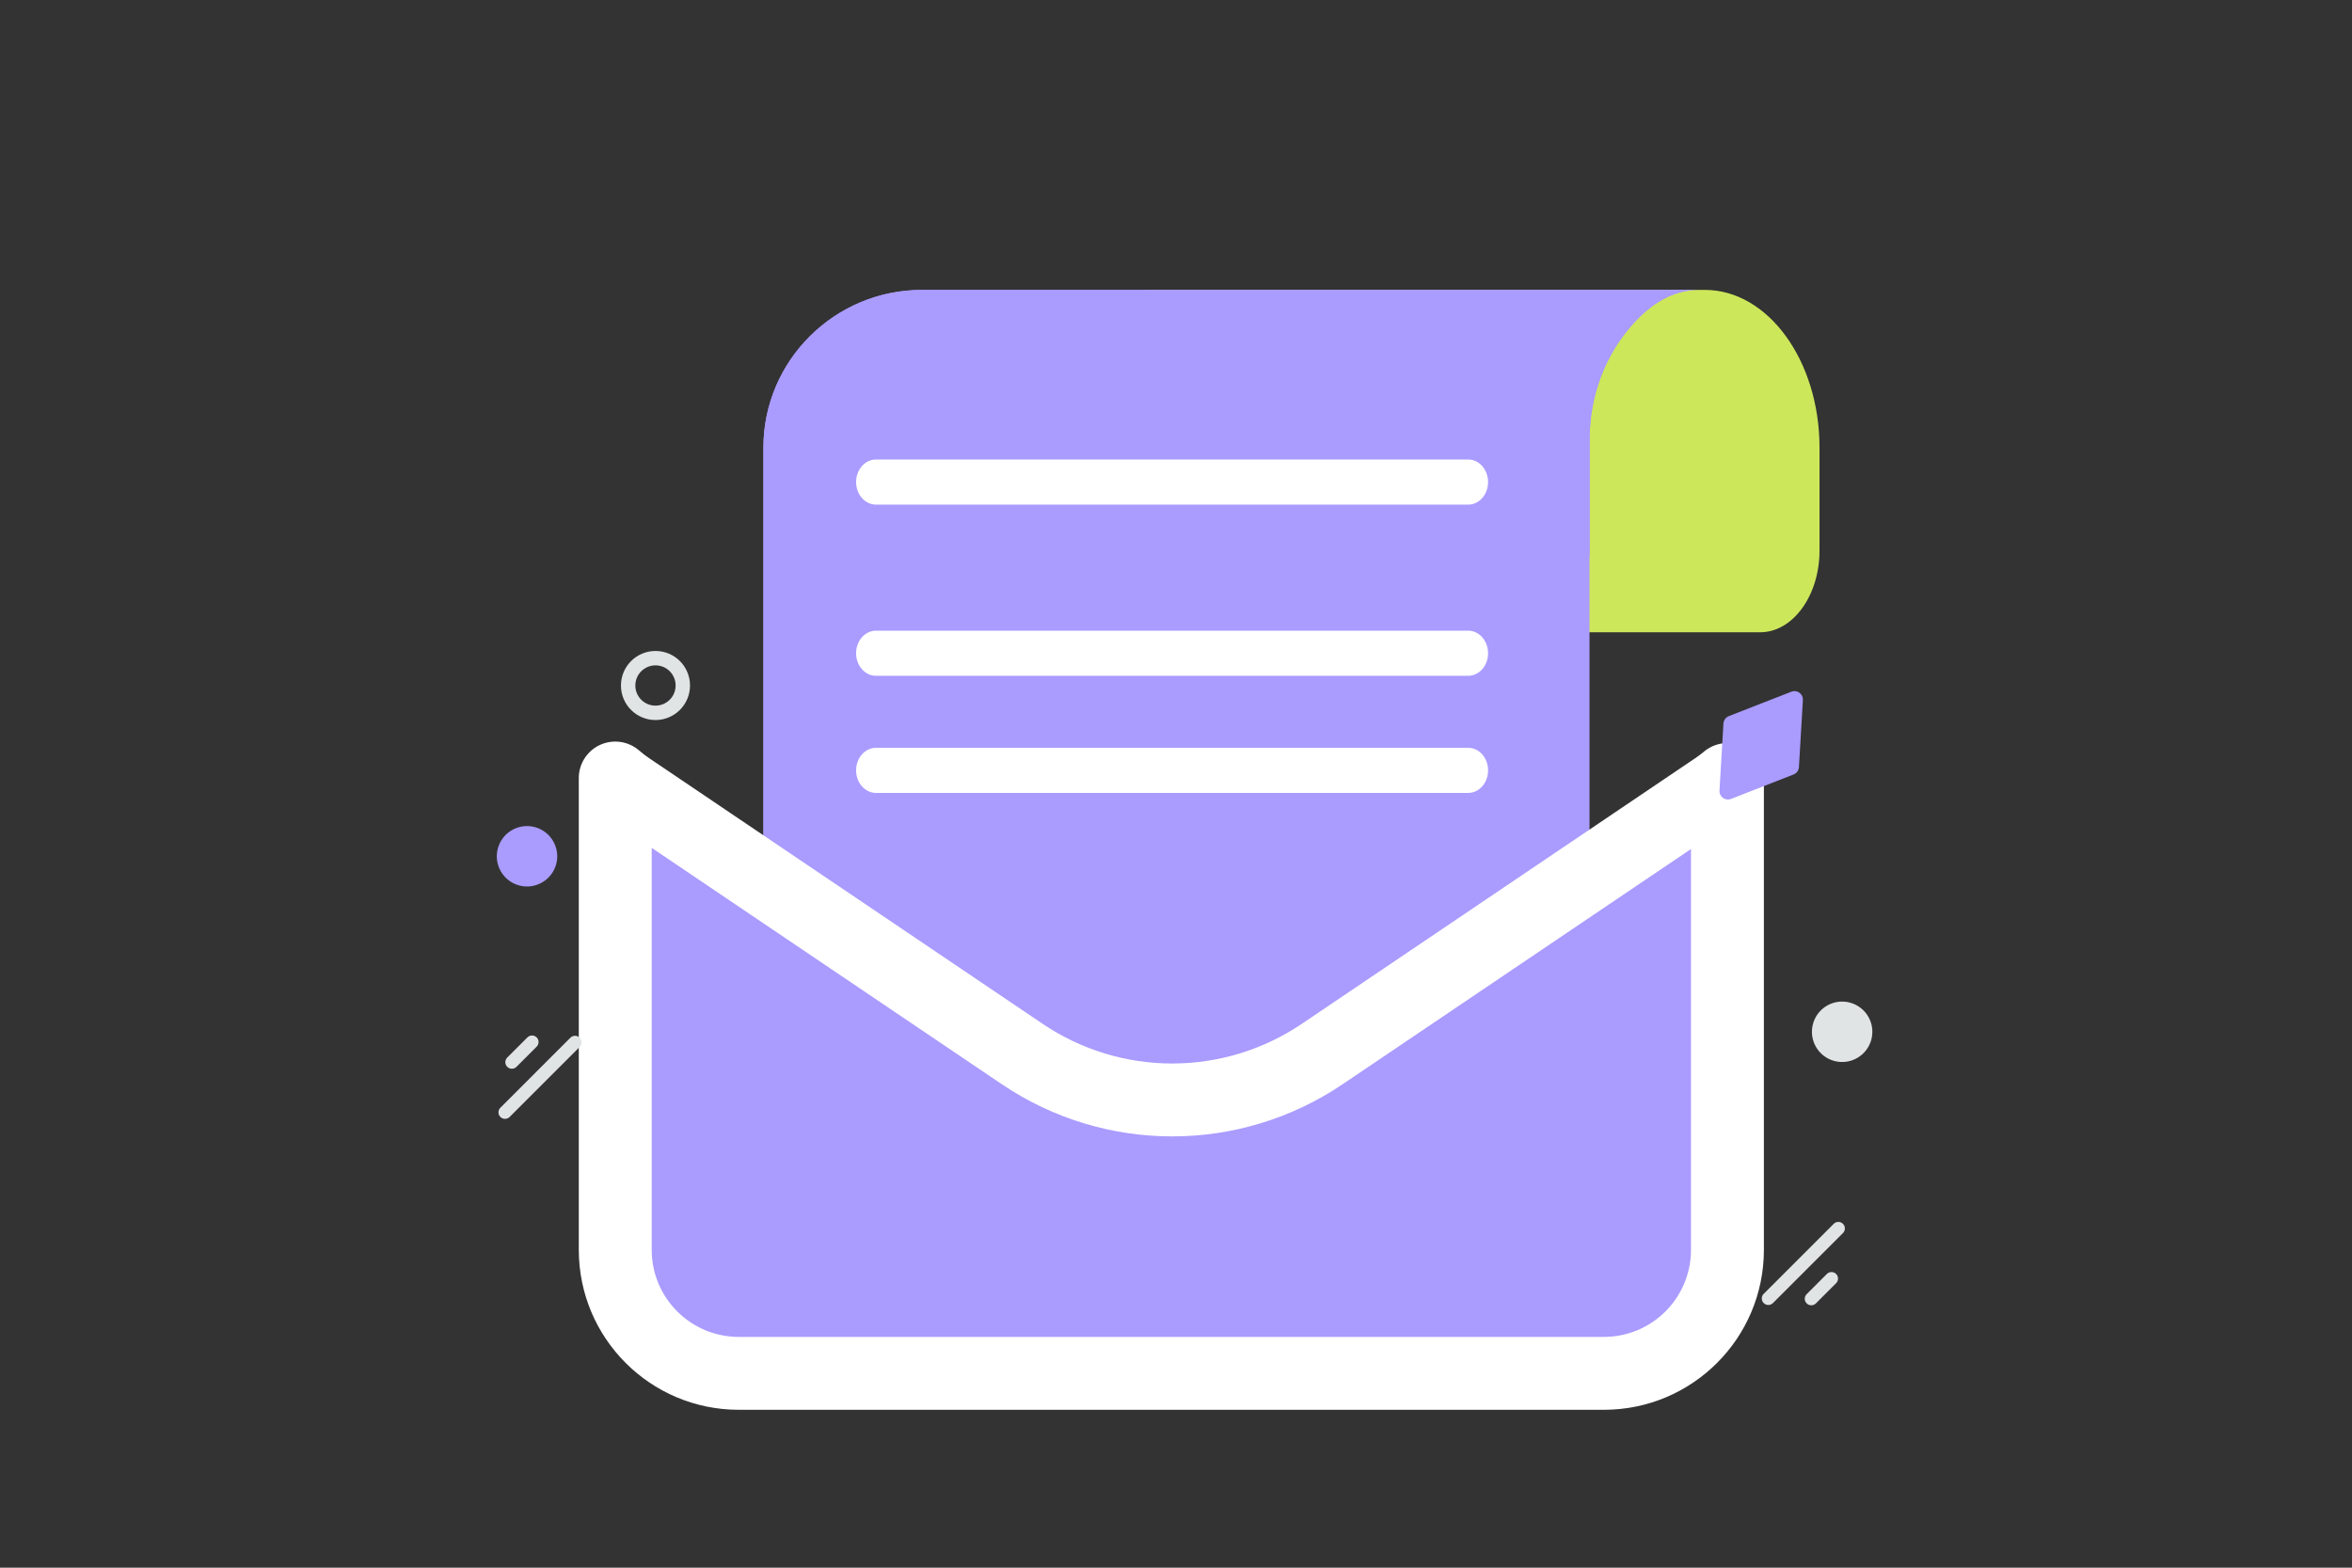 <?xml version="1.0" encoding="UTF-8"?> <svg xmlns="http://www.w3.org/2000/svg" width="261" height="174" viewBox="0 0 261 174" fill="none"><rect x="0" y="0" width="261" height="174" fill="#333333" stroke="none"/><g clip-path="url(#clip0_2237_1317)"><path d="M126.867 32.176H189.187C196.199 32.176 201.911 40.035 201.911 49.684V61.125C201.911 66.099 198.947 70.177 195.332 70.177H142.194C138.579 70.177 135.614 66.099 135.614 61.125V48.69C135.614 44.014 134.385 39.339 132.072 35.857C130.698 33.768 128.963 32.176 126.867 32.176Z" fill="#CCE75A"></path><path fill-rule="evenodd" clip-rule="evenodd" d="M102.311 32.176H188.499C185.599 32.176 183.2 33.768 181.3 35.857C178.1 39.339 176.401 44.014 176.401 48.69V61.124C176.401 61.398 176.388 61.669 176.364 61.936V129.894H84.714V49.684C84.714 40.035 92.613 32.176 102.311 32.176Z" fill="#AA9BFF"></path><path fill-rule="evenodd" clip-rule="evenodd" d="M102.311 32.176H188.499C185.599 32.176 183.2 33.768 181.3 35.857C178.1 39.339 176.401 44.014 176.401 48.69V61.124C176.401 61.398 176.388 61.669 176.364 61.936V129.894H84.714V49.684C84.714 40.035 92.613 32.176 102.311 32.176Z" fill="#AA9BFF"></path><path fill-rule="evenodd" clip-rule="evenodd" d="M68.274 86.354V138.716C68.274 146.293 74.411 152.43 81.988 152.43H177.978C185.555 152.43 191.692 146.293 191.692 138.716V86.52C191.278 86.868 190.846 87.195 190.397 87.498L146.726 116.987C141.811 120.31 136.014 122.085 130.08 122.085C124.147 122.085 118.35 120.31 113.434 116.987L69.764 87.498C69.244 87.147 68.747 86.766 68.274 86.354Z" fill="#AA9BFF"></path><path d="M68.274 86.354L70.93 83.304C70.345 82.794 69.625 82.463 68.857 82.351C68.089 82.239 67.305 82.35 66.598 82.672C65.891 82.994 65.292 83.512 64.872 84.165C64.452 84.818 64.228 85.578 64.229 86.354H68.274ZM191.692 86.52H195.738C195.737 85.749 195.517 84.995 195.103 84.345C194.689 83.695 194.097 83.177 193.398 82.852C192.7 82.527 191.923 82.409 191.159 82.51C190.395 82.612 189.676 82.929 189.086 83.426L191.692 86.52ZM190.397 87.498L192.661 90.851L192.662 90.85L190.397 87.498ZM69.764 87.498L72.028 84.145L72.027 84.145L69.764 87.498ZM64.229 86.354V138.717H72.319V86.354H64.229ZM64.229 138.717C64.229 148.528 72.177 156.476 81.988 156.476V148.385C76.645 148.385 72.319 144.059 72.319 138.717H64.229ZM81.988 156.476H177.978V148.385H81.988V156.476ZM177.978 156.476C187.79 156.476 195.738 148.528 195.738 138.717H187.647C187.647 144.059 183.321 148.385 177.978 148.385V156.476ZM195.738 138.717V86.52H187.647V138.717H195.738ZM189.086 83.426C188.781 83.683 188.463 83.923 188.132 84.146L192.662 90.85C193.229 90.467 193.775 90.055 194.298 89.614L189.086 83.426ZM188.133 84.145L144.463 113.635L148.99 120.34L192.661 90.851L188.133 84.145ZM144.463 113.635C140.216 116.506 135.207 118.04 130.081 118.04C124.954 118.04 119.945 116.506 115.698 113.635L111.171 120.34C122.605 128.061 137.556 128.061 148.99 120.34L144.463 113.635ZM115.698 113.635L72.028 84.145L67.5 90.851L111.171 120.34L115.698 113.635ZM72.027 84.145C71.645 83.887 71.279 83.606 70.93 83.304L65.617 89.405C66.215 89.925 66.844 90.408 67.5 90.851L72.027 84.145Z" fill="white"></path><path d="M203.488 135.834L195.717 143.605C195.434 143.888 195.434 144.347 195.717 144.629L195.718 144.63C196 144.913 196.459 144.913 196.742 144.63L204.513 136.859C204.796 136.576 204.795 136.117 204.513 135.835L204.512 135.834C204.229 135.551 203.771 135.551 203.488 135.834Z" fill="#E1E4E5"></path><path d="M202.727 141.399L200.486 143.64C200.203 143.923 200.203 144.381 200.486 144.664L200.486 144.664C200.769 144.947 201.228 144.947 201.511 144.664L203.752 142.423C204.035 142.14 204.035 141.682 203.752 141.399L203.752 141.399C203.469 141.116 203.01 141.116 202.727 141.399Z" fill="#E1E4E5"></path><path d="M75.772 76.085C75.772 77.761 74.414 79.119 72.735 79.119C71.057 79.119 69.705 77.755 69.705 76.085C69.705 74.409 71.064 73.051 72.742 73.051C74.421 73.051 75.772 74.409 75.772 76.085Z" stroke="#E1E4E5" stroke-width="1.597" stroke-miterlimit="10"></path><path d="M198.688 85.085L191.749 87.798L192.188 80.36L199.126 77.649L198.688 85.085Z" fill="#AA9BFF" stroke="#AA9BFF" stroke-width="1.881" stroke-linecap="round" stroke-linejoin="round"></path><path d="M56.552 123.972L64.323 116.202C64.606 115.919 64.606 115.46 64.323 115.177L64.323 115.177C64.04 114.894 63.581 114.894 63.298 115.177L55.528 122.948C55.245 123.23 55.245 123.689 55.527 123.972L55.528 123.972C55.811 124.255 56.269 124.255 56.552 123.972Z" fill="#E1E4E5"></path><path d="M57.313 118.409L59.554 116.168C59.837 115.885 59.837 115.426 59.554 115.143L59.554 115.143C59.271 114.86 58.812 114.86 58.529 115.143L56.288 117.384C56.005 117.667 56.005 118.126 56.288 118.408L56.288 118.409C56.571 118.692 57.03 118.692 57.313 118.409Z" fill="#E1E4E5"></path><path d="M57.653 98.139C55.942 97.681 54.926 95.922 55.385 94.211C55.843 92.499 57.602 91.484 59.314 91.942C61.025 92.401 62.041 94.16 61.582 95.871C61.123 97.582 59.364 98.598 57.653 98.139Z" fill="#AA9BFF" stroke="#AA9BFF" stroke-width="0.29"></path><path d="M201.182 113.653C200.703 115.441 201.765 117.28 203.553 117.759C205.342 118.238 207.18 117.177 207.66 115.388C208.139 113.599 207.078 111.761 205.289 111.282C203.5 110.802 201.662 111.864 201.182 113.653Z" fill="#E1E4E5"></path><path d="M162.923 51H97.209C95.989 51 95 52.121 95 53.505C95 54.888 95.989 56.009 97.209 56.009H162.923C164.143 56.009 165.132 54.888 165.132 53.505C165.132 52.121 164.143 51 162.923 51Z" fill="white"></path><path d="M162.923 70H97.209C95.989 70 95 71.121 95 72.505C95 73.888 95.989 75.009 97.209 75.009H162.923C164.143 75.009 165.132 73.888 165.132 72.505C165.132 71.121 164.143 70 162.923 70Z" fill="white"></path><path d="M162.923 83H97.209C95.989 83 95 84.121 95 85.505C95 86.888 95.989 88.009 97.209 88.009H162.923C164.143 88.009 165.132 86.888 165.132 85.505C165.132 84.121 164.143 83 162.923 83Z" fill="white"></path></g><defs><clipPath id="clip0_2237_1317"><rect width="261" height="174" fill="white"></rect></clipPath></defs></svg> 
